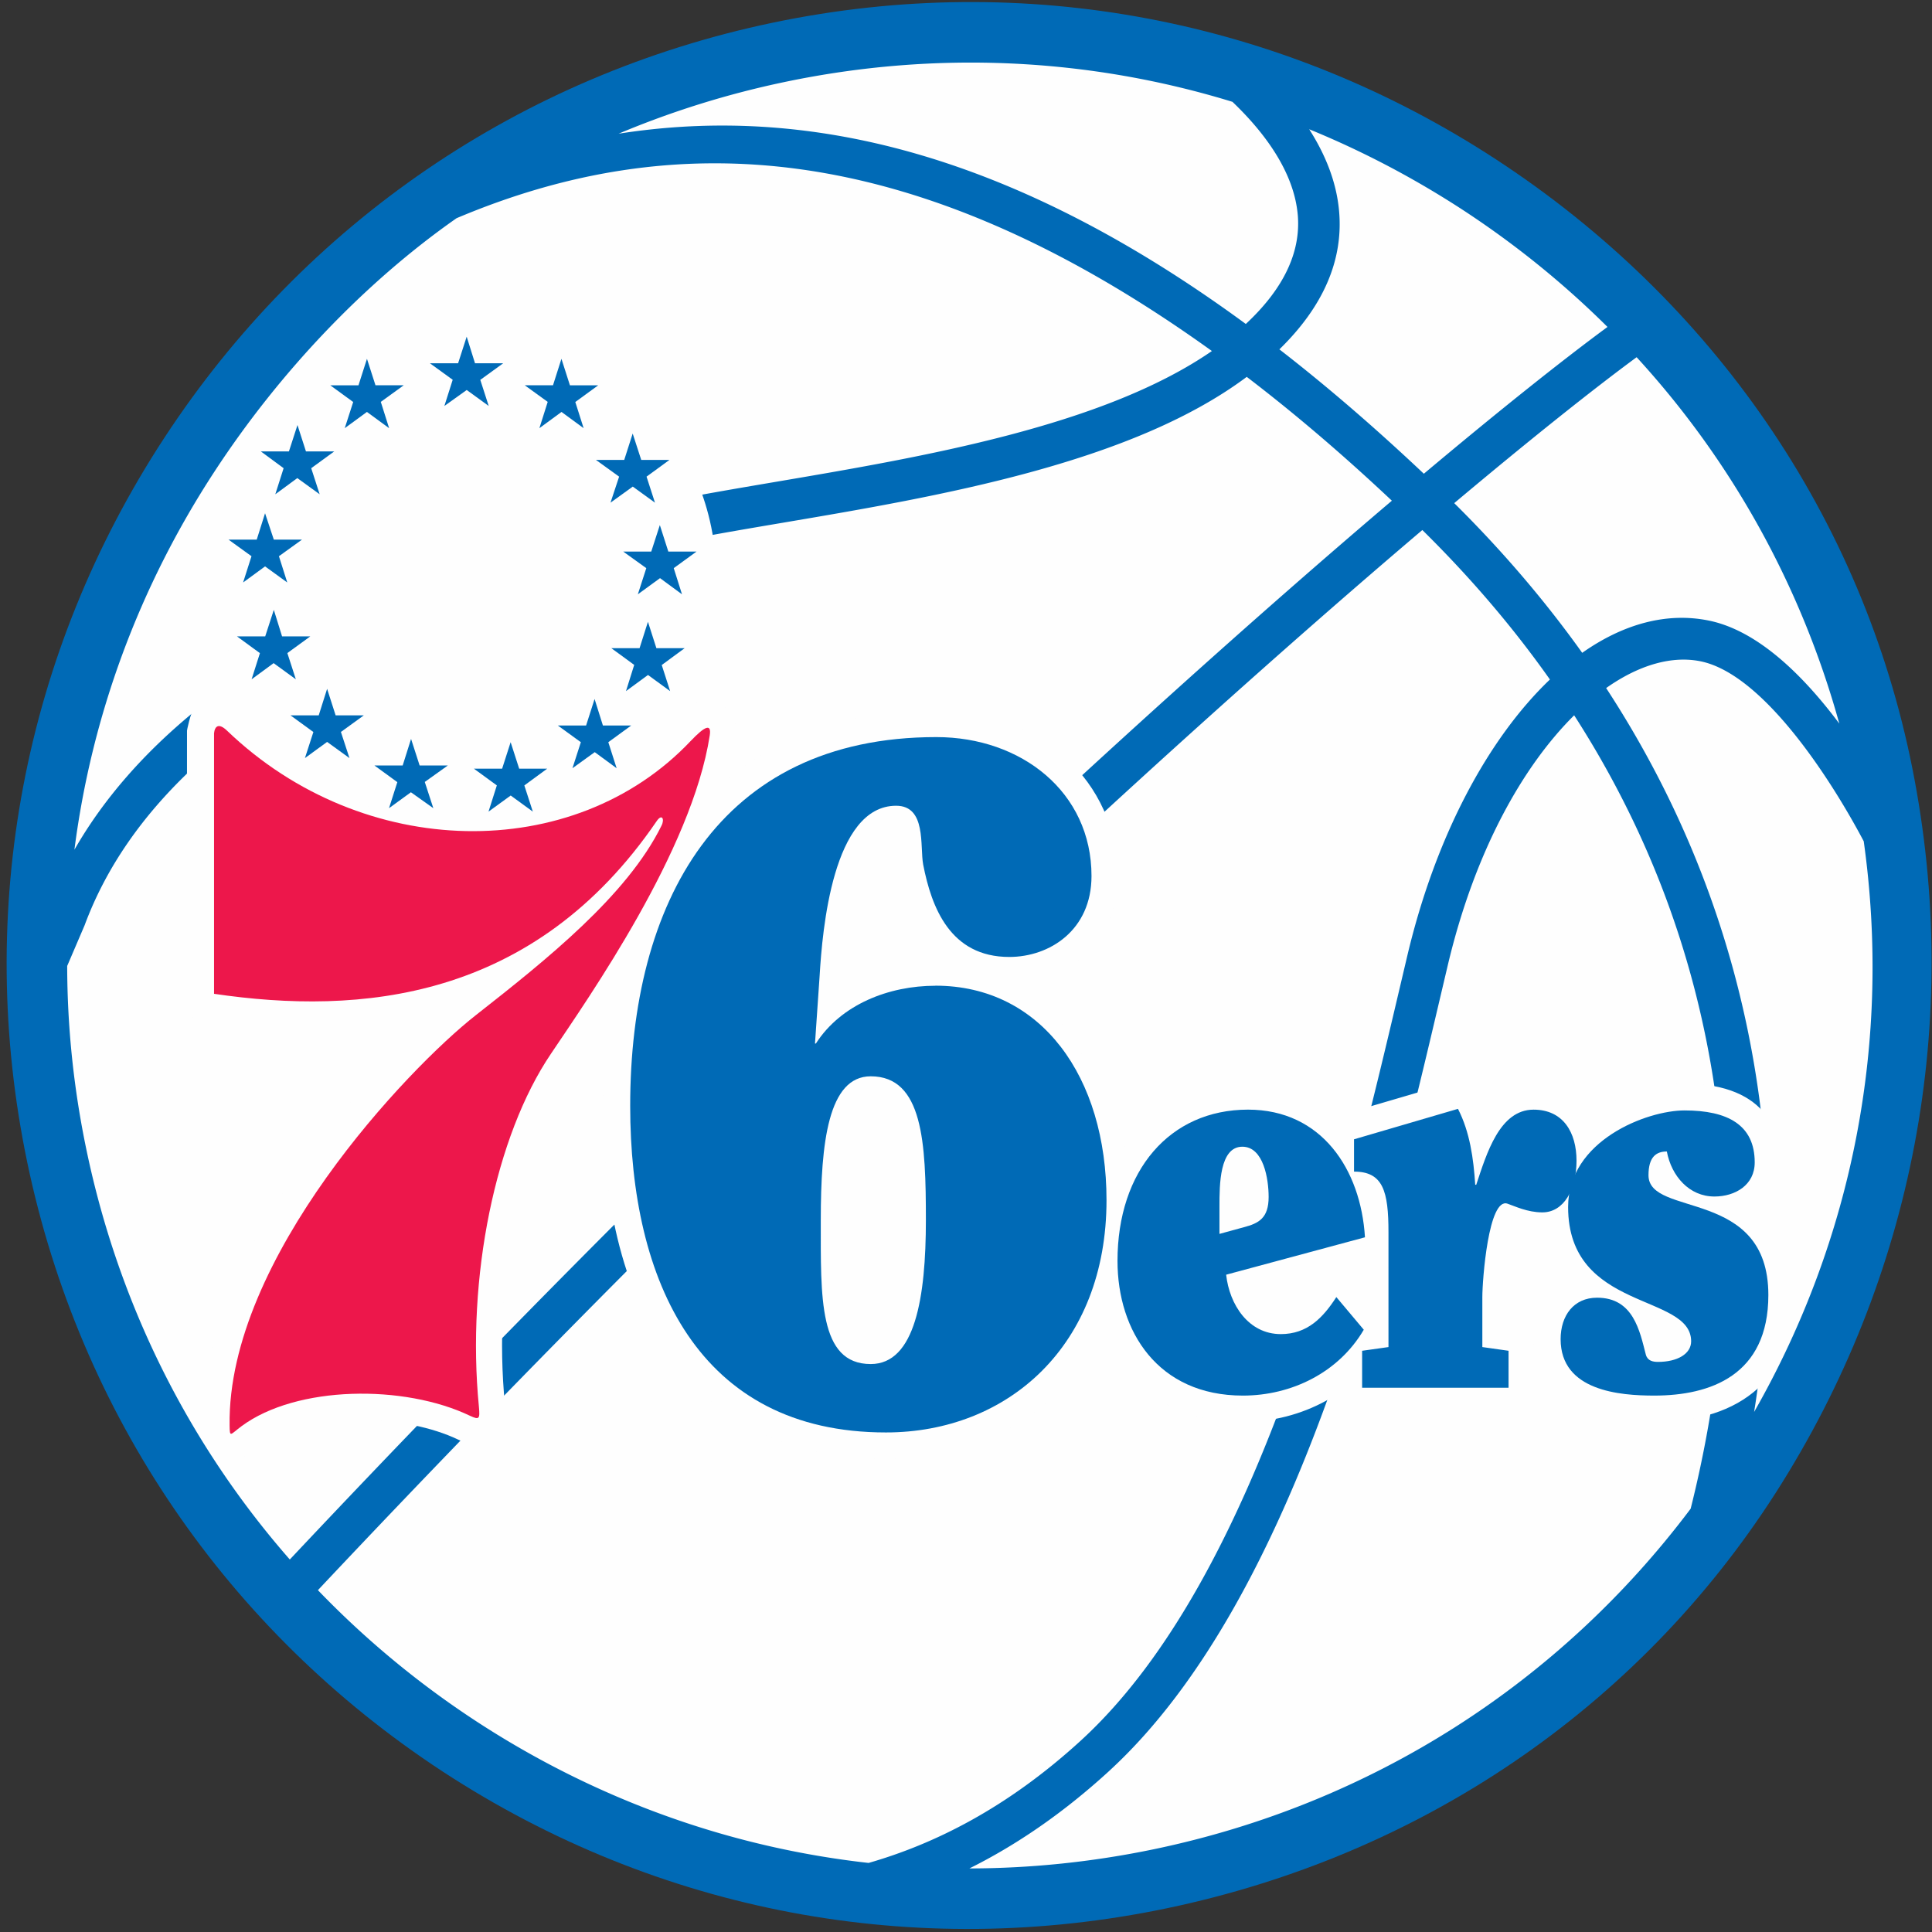 <svg xmlns="http://www.w3.org/2000/svg" width="500" height="500" viewBox="0 0 500 500" fill-rule="evenodd"><rect x="0" y="0" width="500" height="500" fill="#333333" stroke="none"/><path d="M7.058 300.84C20.67 366.01 58.856 421.98 114.54 458.453c55.71 36.447 122.254 49.027 187.424 35.41C367.1 480.256 423.62 442.434 459.53 386.38c35.733-55.79 48.36-122.352 35.4-187.473-12.958-65.187-51.78-121-107.53-157.506C331.625 4.878 265.096-7.735 200.058 5.856 134.905 19.464 78.93 57.668 42.485 113.374 6.048 169.08-6.546 235.652 7.058 300.84" fill="#006ab6"/><g fill="#fefefe"><path d="M335.862 55.617c.83 9.696-3.712 19.168-13.447 28.226-46.744-34.292-91.268-51.2-134.947-51.347-9.387-.033-18.517.72-27.374 2.105 13.77-5.784 28.2-10.3 43.148-13.417 39.014-8.155 78.592-6.224 115.717 5.17 8.06 7.7 15.916 17.958 16.9 29.262m-48.767 402.672c49.13-45.107 71.906-141.82 85.502-199.605l2.13-9.04c6.993-29.428 19.38-51.356 32.668-64.524 49.288 76.574 42.6 155.7 30.15 205.332-34.06 45.33-82.792 76.4-138.783 88.1-15.94 3.323-31.98 4.972-47.887 5 11.657-5.8 23.86-13.93 36.222-25.26m89.258-328.08c19.917-16.724 35.957-29.478 47.208-37.765 24.623 26.86 42.568 59.17 52.453 94.822-9.213-12.315-20.986-24.04-33.72-26.652-10.986-2.262-22.254.895-32.817 8.337-9.304-13.036-20.273-26.022-33.124-38.743m-354.4 109.11c22.676-60.927 105.85-85.8 137.16-95.145l1.392-.414c10.282-3.083 25.02-5.586 42.096-8.478 40.348-6.83 90.067-15.323 120.058-37.748 12.162 9.282 24.673 19.922 37.556 32.047C292.234 187.327 187.18 284.345 75.002 403.6c-26.14-29.834-44.292-66.05-52.618-105.96-3.322-15.862-4.97-31.815-4.996-47.65l4.565-10.657M368.487 122.6c-12.635-11.925-25.087-22.657-37.382-32.187 11.367-11.08 16.57-23.088 15.452-35.75-.67-7.7-3.654-14.834-7.738-21.215 13.828 5.66 27.216 12.688 40.017 21.05 13.53 8.876 25.965 18.97 37.183 30.116-11.8 8.693-27.88 21.505-47.53 37.988m-54.86-31.754c-28.2 19.475-74.84 27.397-112.817 33.845-17.432 2.96-32.47 5.503-43.397 8.776l-1.384.423c-30.025 8.958-105.618 31.6-136.77 86.013 4.44-34.566 16.66-67.947 36.313-97.963 16.545-25.3 38.542-48.654 62.593-65.477C173.472 33.1 235.536 34.7 313.63 90.838m126.5 80.312c16.313 3.356 33.853 30.762 42.204 46.574 7.183 51.24-2.684 102.7-28.368 147.686 1.26-7.914 2.295-16.25 2.94-24.986 3.264-43.723-2.693-103.316-41.235-162.354 8.534-6.033 17.075-8.436 24.457-6.92M368.1 137.17c12.867 12.68 23.803 25.624 33.016 38.685-15.95 15.232-29.52 40.408-36.86 71.295l-2.138 9.074c-13.322 56.577-35.6 151.3-82.303 194.144-19.296 17.685-38.2 26.925-55.02 31.757-35.9-4-70.605-16.425-101.707-36.77a236.53 236.53 0 0 1-40.812-33.82C195.492 291.153 301 194.16 368.1 137.17"/><path d="M315.45 319.264l6.313-1.724c3.8-1 6.413-2.304 6.413-7.856 0-4.6-1.292-12.986-6.802-12.986-5.924 0-5.924 9.96-5.924 15.364v7.202zm-104.677-49.272h-.257.5c6.504-10.12 18.873-14.95 30.953-14.95 27.44 0 44.283 23.652 44.283 55.5 0 37.7-25.568 60.124-57.092 60.124-48.56 0-66.18-39.174-66.18-84.546 0-52.25 22.693-95.4 79.23-95.4 22.013 0 40.158 14.246 40.158 35.942 0 14.072-10.895 20.958-21.284 20.958-15.253 0-20.108-12.77-22.278-23.9-.886-4.757.878-15.232-7-15.232-16.413 0-19.105 32.18-19.8 44.013l-1.2 17.52z"/><path d="M239.473 315.695c0-19.964-.73-37.218-14.275-37.218-11.036 0-12.933 17.254-12.933 37.218 0 19.956-.572 37.25 12.933 37.25 11.5 0 14.275-17.295 14.275-37.25m157.27-35.475c-5.385 0-9.38 2.337-12.4 5.702a39 39 0 0 0-1.036-2.17l-2.6-5.063-37.307 10.94v20.4h6.885c.663 0 1.044.083 1.118.04.323.572.9 2.486.9 8.75v23.735l-6.82.96v22.442h51.674v-22.433l-6.785-.96v-6.96c0-4.02.837-11.6 1.88-16.06 1.914.564 4.2 1.036 6.752 1.036 9.263 0 15.733-8.33 15.733-20.262 0-12.025-7.233-20.105-17.995-20.105"/><path d="M461.46 304.018c-.447-1.7-.605-2.337-.605-3.257 0-6.116-2.436-20.337-25.037-20.337-12.502 0-37.026 9.63-37.026 31.9 0 8.262 2.46 14.28 5.998 18.77-4.905 2.892-7.937 8.453-7.937 15.422 0 8.03 4.035 21.5 31.102 21.5 23.148 0 36.42-12 36.42-32.925 0-19.947-1.756-26.635-2.916-31.052m-272.83-120.04c-1.408-1.64-3.463-2.586-5.642-2.586-3.405 0-6.123 2.146-9.404 5.6-11.02 11.644-25.916 17.793-43.074 17.793-22.494 0-46.172-10.342-64.963-28.375-1.516-1.46-3.48-2.27-5.526-2.27-9.18 0-11.607 14.776-11.624 14.917l-.033 74.005 5.882.862c22.37 3.307 41.55 2.644 59.08-2.088C94.386 278.803 51.76 324.913 52.4 368.9c.1 8.105 5.12 8.983 7.274 8.983 2.676 0 4.44-1.434 5.6-2.378.315-.257.704-.572 1.185-.928 6.048-4.492 15.916-7.07 27.05-7.07 9.213 0 18.335 1.84 25.104 5.08 1.276.597 2.792 1.235 4.63 1.235 2.138 0 4.1-.854 5.518-2.412 2.394-2.62 2.104-5.85 1.906-8.04-3.123-31.9 3.902-66.786 17.5-86.875l2.038-3.025c11.566-17.113 35.626-52.74 40.166-82.15.464-3.008-.116-5.478-1.723-7.35m142.687 154.333c-2.593 0-4.374-1.64-5.534-3.67l13.256-3.563c-3.76 4.5-6.653 6.936-7.722 7.235zm29-12.96l-.34-5.6c-.224-3.688-.77-7.185-1.624-10.467l-.25-6.43-1.185 1.848c-5.576-15.083-18.095-24.464-34.085-24.464-23.935 0-40.655 18.928-40.655 46.035 0 20.776 12.162 41.743 39.33 41.743 15.56 0 29.818-7.84 37.233-20.453l1.02-1.732-.77-20.113 1.326-.356z"/><path d="M271.26 259.877l-4.143-5.983c11.756-2.354 22.12-11.62 22.12-27.248 0-24.414-20.224-42.828-47.042-42.828-53.92 0-86.115 38.237-86.115 102.297 0 58.1 26.636 91.433 73.066 91.433 37.672 0 63.977-27.555 63.977-67 0-19.64-13.157-38.312-21.864-50.66"/></g><g fill="#006ab6"><path d="M315.595 312.132c0-5.403 0-15.364 5.924-15.364 5.5 0 6.802 8.395 6.802 12.986 0 5.552-2.6 6.845-6.413 7.848l-6.313 1.732v-7.202zm15.874 33.132c-8.368 0-13.297-7.64-14.143-15.373l35.924-9.68c-1.06-17.527-11.193-33.04-30.265-33.04-20.298 0-33.778 15.83-33.778 39.15 0 18.215 10.447 34.856 32.452 34.856 12.568 0 24.772-5.95 31.284-17.047l-7.1-8.445c-3.47 5.37-7.515 9.58-14.375 9.58zm58.943 13.88h-37.896v-9.563l6.82-.96V318.9c0-10.608-1.392-15.688-8.915-15.688v-8.362l26.9-7.88c3.074 5.983 4.027 12.853 4.466 19.64h.265c2.684-8.08 6.048-19.433 14.83-19.433 7.705 0 11.12 5.95 11.12 13.218 0 7.36-3.223 13.367-8.848 13.367-3.87 0-7.175-1.633-9.022-2.254-4.913-1.674-6.504 19.732-6.504 24.174v12.936l6.785.96v9.563z"/><path d="M454.117 300.83c0 5.892-5.08 8.826-10.43 8.826-6.53 0-11.12-5.287-12.312-11.652-2.775 0-4.747 1.425-4.747 6.15 0 10.997 31.02 3.157 31.02 30.986 0 20.842-15.062 26.038-29.544 26.038-8.815 0-24.217-1.16-24.217-14.602 0-6.083 3.38-10.732 9.437-10.732 9.412 0 11.036 8.627 12.618 14.743.447 1.608 1.84 1.873 3.148 1.873 4.97 0 8.575-2.055 8.575-5.33 0-12.5-31.84-7.65-31.84-34.756 0-17.212 20.348-24.994 30.14-24.994 11.143 0 18.153 3.738 18.153 13.45m-228.776 52.186c-13.505 0-12.925-17.295-12.925-37.25 0-19.964 1.9-37.218 12.925-37.218 13.554 0 14.275 17.254 14.275 37.218 0 19.956-2.784 37.25-14.275 37.25m16.76-97.905c-12.08 0-24.44 4.83-30.953 14.95h-.232l1.2-17.52c.704-11.826 3.397-44.013 19.8-44.013 7.887 0 6.114 10.475 7 15.232 2.17 11.138 7.026 23.9 22.278 23.9 10.4 0 21.284-6.887 21.284-20.958 0-21.696-18.144-35.942-40.158-35.942-56.537 0-79.23 43.16-79.23 95.42 0 45.364 17.63 84.538 66.18 84.538 31.533 0 57.092-22.433 57.092-60.124 0-31.84-16.843-55.5-44.283-55.5"/></g><path d="M55.394 189.847v67.35c37.713 5.56 82.726 1.865 114.55-44.685 1.334-1.98 2.12-.588 1.268 1.135-8.898 18.108-29.917 34.84-48.095 49.1-17.473 13.707-64.317 62.89-63.695 106.126.04 3.323.15 2.412 3.065.24 14.225-10.558 42.063-10.898 59.163-2.702 2.403 1.12 2.577.787 2.295-2.296-3.28-33.53 4.26-70.143 18.633-91.39 9.884-14.743 36.52-52.64 41.1-82.383.472-3.083-1.1-2.602-4.963 1.46-30.174 31.88-84.723 31.1-119.926-2.677-2.22-2.138-3.215-1.185-3.405.713" fill="#ed174b"/><path d="M185.376 149.4c0 35.65-28.898 64.557-64.54 64.557-35.65 0-64.55-28.906-64.55-64.557 0-35.66 28.898-64.557 64.55-64.557 35.642 0 64.54 28.897 64.54 64.557" fill="#fefefe"/><path d="M120.777 87.133l2.154 6.878h7.3l-5.932 4.3 2.18 6.754-5.692-4.135-5.783 4.135 2.154-6.78-5.9-4.276h7.3zm42.96 25.067l2.212 6.82h7.316l-5.94 4.334 2.18 6.737-5.742-4.16-5.766 4.16 2.23-6.737-6.007-4.334h7.332zM145.3 92.86l2.196 6.854h7.324l-5.932 4.326 2.154 6.77-5.725-4.202-5.725 4.202 2.154-6.804-5.932-4.293h7.3zm25.466 43.03l2.196 6.854h7.3l-5.9 4.293 2.138 6.77-5.684-4.185-5.742 4.185 2.187-6.77-5.974-4.293h7.258zm-3.078 25.028l2.187 6.83h7.316l-5.932 4.36 2.17 6.754-5.725-4.177-5.7 4.177 2.13-6.787-5.916-4.326h7.3zm-13.81 19.982l2.154 6.854h7.332l-5.932 4.326 2.154 6.737-5.667-4.16-5.766 4.16 2.17-6.737-5.965-4.326h7.324zm-21.725 11.18l2.212 6.854h7.25l-5.916 4.334 2.196 6.78-5.725-4.168-5.742 4.168 2.154-6.787-5.932-4.326h7.3zM76.986 110l-2.212 6.82H67.5l5.9 4.35-2.154 6.746 5.7-4.185 5.783 4.185-2.187-6.746 5.965-4.35H79.18zM94.97 92.86l-2.196 6.854h-7.3l5.932 4.326-2.187 6.77 5.742-4.202 5.742 4.202-2.154-6.804 5.932-4.293h-7.307zm-26.374 39.968l-2.154 6.82h-7.307l5.95 4.3-2.17 6.795 5.684-4.16 5.742 4.16-2.154-6.795 5.974-4.3h-7.3zm2.268 25l-2.23 6.87h-7.3l5.932 4.334-2.154 6.77 5.7-4.185 5.75 4.185-2.196-6.787 5.932-4.318h-7.3zm13.792 20.438l-2.17 6.862H75.17l5.932 4.318-2.187 6.746 5.742-4.185 5.783 4.185-2.212-6.762 5.932-4.3h-7.3zm21.727 12.964l-2.17 6.87h-7.316l5.932 4.318-2.154 6.737 5.667-4.12 5.8 4.12-2.212-6.787 5.974-4.268h-7.307z" fill="#006ab6"/></svg>
